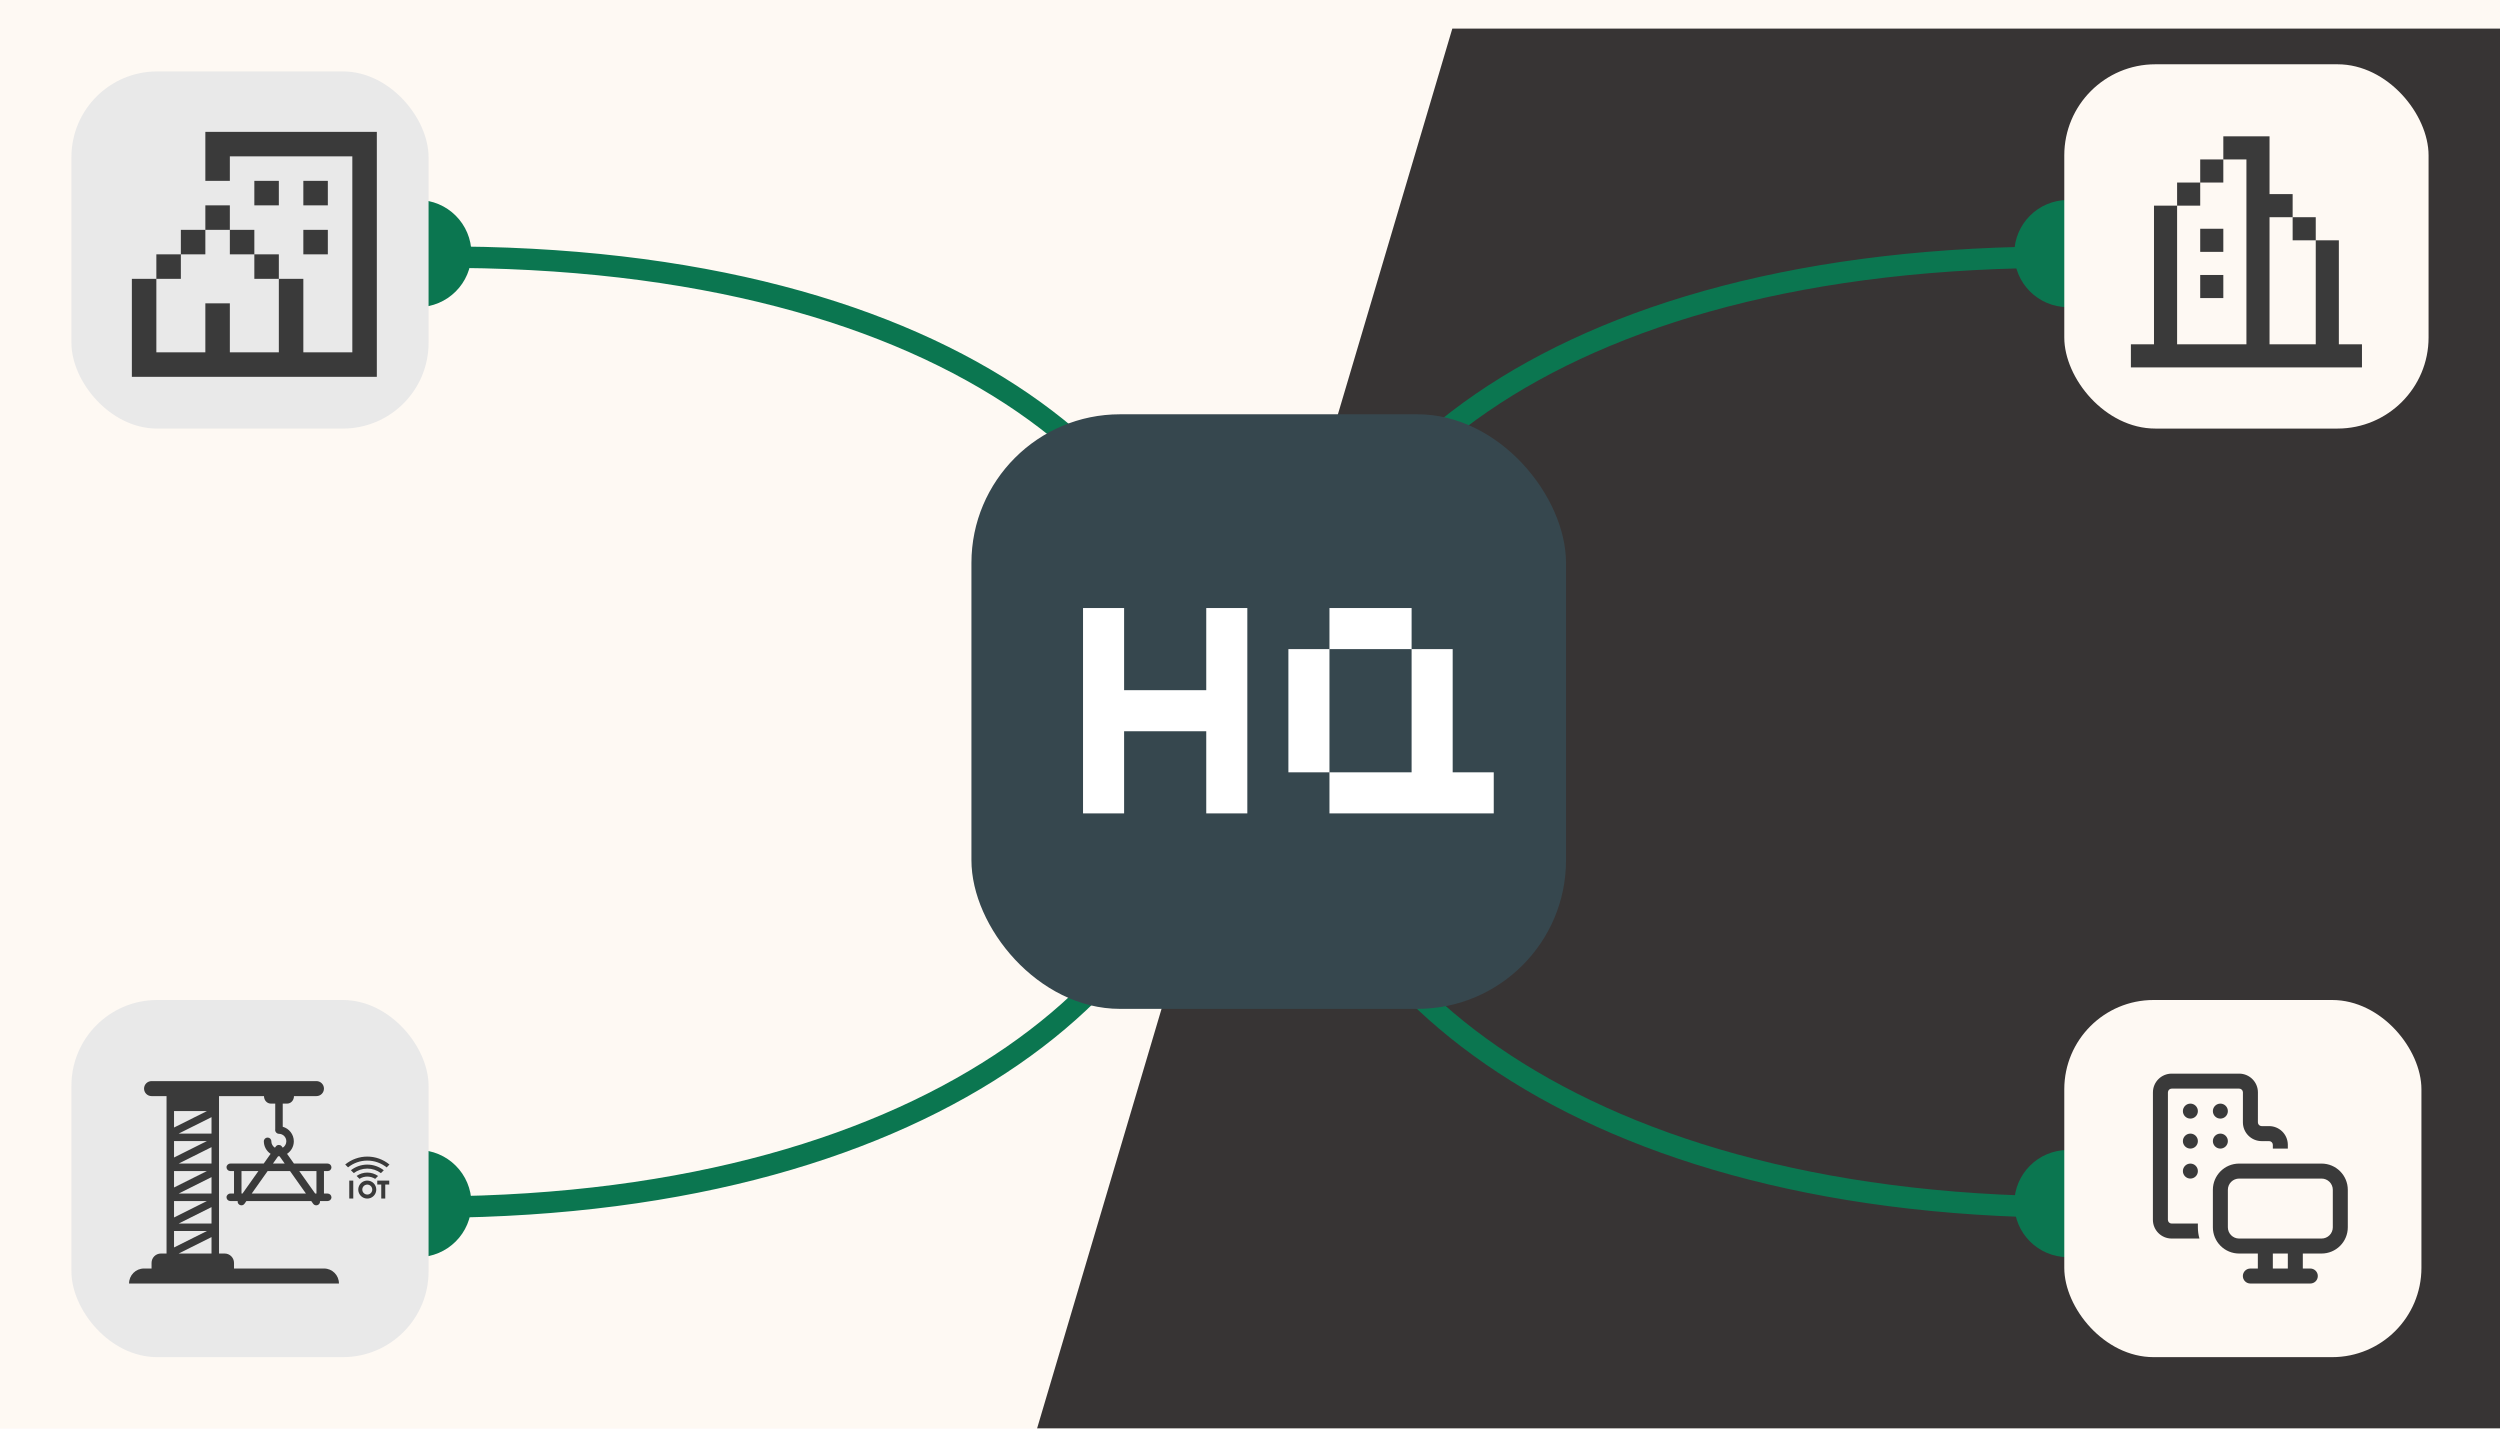 <svg viewBox="0 0 350 200" fill="none" xmlns="http://www.w3.org/2000/svg">
<g clip-path="url(#clip0_348_12334)">
<rect width="350" height="200" fill="#FEF9F3"/>
<g filter="url(#filter0_d_348_12334)">
<path d="M350.457 0H193.326L133.999 200H350.457V0Z" fill="#373434"/>
</g>
<path d="M61 169C203.327 168.226 208.383 35.286 61 36.004" stroke="#0B7650" stroke-width="3" stroke-linecap="round"/>
<path d="M289.65 169C147.323 168.226 142.267 35.286 289.65 36.004" stroke="#0B7650" stroke-width="3" stroke-linecap="round"/>
<circle cx="58.5" cy="168.5" r="7.5" fill="#0B7650"/>
<circle cx="58.5" cy="35.5" r="7.5" fill="#0B7650"/>
<circle cx="289.5" cy="35.5" r="7.5" fill="#0B7650"/>
<circle cx="289.5" cy="168.5" r="7.5" fill="#0B7650"/>
<rect x="289" y="9" width="51" height="51" rx="12.75" fill="#FEF9F3"/>
<path d="M311.265 19.086H317.735V27.174H320.97V30.409H317.735V48.202H324.205V33.644H327.44V48.202H330.675V51.437H298.324V48.202H301.559V28.791H304.794V48.202H314.5V22.321H311.265V19.086ZM308.029 25.556V22.321H311.265V25.556H308.029ZM308.029 25.556H304.794V28.791H308.029V25.556ZM324.205 33.644H320.97V30.409H324.205V33.644ZM311.265 32.026H308.029V35.261H311.265V32.026ZM308.029 38.496H311.265V41.731H308.029V38.496Z" fill="#3A3A3A"/>
<rect x="289" y="140" width="50" height="50" rx="12.5" fill="#FEF9F3"/>
<path d="M303.509 152.932C303.509 152.793 303.565 152.66 303.663 152.561C303.761 152.463 303.895 152.407 304.034 152.407H313.485C313.624 152.407 313.758 152.463 313.856 152.561C313.955 152.66 314.01 152.793 314.01 152.932L314.006 157.13C314.006 157.475 314.073 157.816 314.205 158.135C314.337 158.453 314.53 158.743 314.774 158.986C315.017 159.23 315.306 159.424 315.625 159.556C315.943 159.688 316.285 159.756 316.629 159.756H317.108L317.148 159.745V159.754H317.673C317.812 159.754 317.945 159.809 318.044 159.907C318.142 160.006 318.197 160.139 318.197 160.278V160.803H320.296V160.278L320.294 160.171C320.266 159.494 319.978 158.855 319.49 158.386C319.001 157.917 318.35 157.655 317.673 157.655H316.629C316.49 157.655 316.357 157.599 316.258 157.501C316.16 157.403 316.105 157.269 316.105 157.13L316.109 152.934C316.109 151.486 314.934 150.309 313.485 150.309H304.034C302.586 150.309 301.41 151.484 301.41 152.932L301.406 170.773C301.406 172.221 302.582 173.396 304.03 173.396H307.921C307.776 172.884 307.703 172.354 307.703 171.822V171.297H304.03C303.891 171.297 303.757 171.242 303.659 171.144C303.56 171.045 303.505 170.912 303.505 170.773L303.509 152.932ZM306.653 156.605C306.932 156.605 307.199 156.495 307.396 156.298C307.592 156.101 307.703 155.834 307.703 155.556C307.703 155.277 307.592 155.011 307.396 154.814C307.199 154.617 306.932 154.506 306.653 154.506C306.375 154.506 306.108 154.617 305.911 154.814C305.715 155.011 305.604 155.277 305.604 155.556C305.604 155.834 305.715 156.101 305.911 156.298C306.108 156.495 306.375 156.605 306.653 156.605ZM307.703 159.754C307.703 160.032 307.592 160.299 307.396 160.496C307.199 160.692 306.932 160.803 306.653 160.803C306.375 160.803 306.108 160.692 305.911 160.496C305.715 160.299 305.604 160.032 305.604 159.754C305.604 159.475 305.715 159.208 305.911 159.011C306.108 158.815 306.375 158.704 306.653 158.704C306.932 158.704 307.199 158.815 307.396 159.011C307.592 159.208 307.703 159.475 307.703 159.754ZM306.653 165.001C306.932 165.001 307.199 164.89 307.396 164.693C307.592 164.497 307.703 164.23 307.703 163.951C307.703 163.673 307.592 163.406 307.396 163.209C307.199 163.012 306.932 162.902 306.653 162.902C306.375 162.902 306.108 163.012 305.911 163.209C305.715 163.406 305.604 163.673 305.604 163.951C305.604 164.23 305.715 164.497 305.911 164.693C306.108 164.89 306.375 165.001 306.653 165.001ZM311.901 155.556C311.901 155.834 311.79 156.101 311.593 156.298C311.396 156.495 311.13 156.605 310.851 156.605C310.573 156.605 310.306 156.495 310.109 156.298C309.912 156.101 309.802 155.834 309.802 155.556C309.802 155.277 309.912 155.011 310.109 154.814C310.306 154.617 310.573 154.506 310.851 154.506C311.13 154.506 311.396 154.617 311.593 154.814C311.79 155.011 311.901 155.277 311.901 155.556ZM310.851 160.803C311.13 160.803 311.396 160.692 311.593 160.496C311.79 160.299 311.901 160.032 311.901 159.754C311.901 159.475 311.79 159.208 311.593 159.011C311.396 158.815 311.13 158.704 310.851 158.704C310.573 158.704 310.306 158.815 310.109 159.011C309.912 159.208 309.802 159.475 309.802 159.754C309.802 160.032 309.912 160.299 310.109 160.496C310.306 160.692 310.573 160.803 310.851 160.803ZM309.802 166.575C309.802 164.547 311.447 162.902 313.475 162.902H325.019C327.046 162.902 328.692 164.547 328.692 166.575V171.822C328.692 172.796 328.305 173.731 327.616 174.419C326.927 175.108 325.993 175.495 325.019 175.495H322.395V177.594H323.444C323.723 177.594 323.99 177.705 324.187 177.901C324.383 178.098 324.494 178.365 324.494 178.643C324.494 178.922 324.383 179.189 324.187 179.386C323.99 179.582 323.723 179.693 323.444 179.693H315.049C314.771 179.693 314.504 179.582 314.307 179.386C314.11 179.189 314 178.922 314 178.643C314 178.365 314.11 178.098 314.307 177.901C314.504 177.705 314.771 177.594 315.049 177.594H316.098V175.495H313.475C312.501 175.495 311.566 175.108 310.878 174.419C310.189 173.731 309.802 172.796 309.802 171.822V166.575ZM313.475 173.396H325.019C325.436 173.396 325.837 173.23 326.132 172.935C326.427 172.64 326.593 172.24 326.593 171.822V166.575C326.593 166.157 326.427 165.757 326.132 165.462C325.837 165.167 325.436 165.001 325.019 165.001H313.475C313.057 165.001 312.657 165.167 312.362 165.462C312.067 165.757 311.901 166.157 311.901 166.575V171.822C311.901 172.691 312.606 173.396 313.475 173.396ZM320.296 177.594V175.495H318.197V177.594H320.296Z" fill="#3A3A3A"/>
<rect x="136" y="58" width="83.243" height="83.243" rx="20.811" fill="#36474E"/>
<path d="M151.625 85.125H157.375V96.625H168.875V85.125H174.625V113.875H168.875V102.375H157.375V113.875H151.625V85.125ZM180.375 90.875H186.125V108.125H180.375V90.875ZM197.625 108.125H186.125V113.875H209.125V108.125H203.375V90.875H197.625V85.125H186.125V90.875H197.625V108.125Z" fill="white"/>
<rect x="10" y="10" width="50" height="50" rx="12" fill="#E9E9E9"/>
<path d="M49.326 18.461H52.756V52.756H18.461V39.038H21.89V49.326H28.749V42.467H32.179V49.326H39.038V39.038H42.467V49.326H49.326V21.89H32.179V25.32H28.749V18.461H49.326ZM35.608 35.608H39.038V39.038H35.608V35.608ZM32.179 32.179H35.608V35.608H32.179V32.179ZM28.749 32.179V28.749H32.179V32.179H28.749ZM25.32 35.608V32.179H28.749V35.608H25.32ZM25.32 35.608H21.89V39.038H25.32V35.608ZM42.467 25.32H45.897V28.749H42.467V25.32ZM39.038 25.32H35.608V28.749H39.038V25.32ZM42.467 32.179H45.897V35.608H42.467V32.179Z" fill="#3A3A3A"/>
<rect x="10" y="140" width="50" height="50" rx="12" fill="#E9E9E9"/>
<path d="M20.167 152.405C20.167 152.127 20.278 151.86 20.475 151.663C20.671 151.466 20.938 151.355 21.217 151.355H44.304C44.583 151.355 44.85 151.466 45.046 151.663C45.243 151.86 45.354 152.127 45.354 152.405C45.354 152.683 45.243 152.95 45.046 153.147C44.85 153.344 44.583 153.454 44.304 153.454H41.156C41.156 154.038 40.732 154.504 40.201 154.504H39.582V157.747C40.474 157.988 41.135 158.817 41.135 159.782C41.135 160.513 40.757 161.159 40.187 161.535L41.153 162.899H45.864C46.005 162.898 46.14 162.953 46.241 163.051C46.342 163.149 46.401 163.283 46.403 163.424C46.403 163.493 46.389 163.562 46.363 163.626C46.336 163.69 46.297 163.748 46.248 163.797C46.199 163.845 46.141 163.884 46.076 163.91C46.012 163.936 45.944 163.949 45.874 163.949H45.354V167.097H45.864C46.005 167.096 46.14 167.15 46.241 167.249C46.342 167.347 46.401 167.481 46.403 167.622C46.401 167.763 46.342 167.897 46.241 167.995C46.14 168.093 46.005 168.148 45.864 168.147H44.795C44.81 168.242 44.797 168.341 44.759 168.43C44.72 168.519 44.657 168.595 44.577 168.65C44.483 168.713 44.378 168.745 44.273 168.745C44.105 168.745 43.948 168.671 43.843 168.524L43.575 168.147H34.497L34.23 168.524C34.125 168.671 33.967 168.745 33.8 168.745C33.694 168.745 33.59 168.713 33.495 168.65C33.415 168.595 33.352 168.519 33.314 168.43C33.275 168.341 33.262 168.242 33.277 168.147H32.251C32.11 168.148 31.974 168.093 31.873 167.995C31.772 167.897 31.714 167.763 31.711 167.622C31.711 167.334 31.955 167.097 32.251 167.097H32.761V163.949H32.251C32.11 163.95 31.974 163.895 31.873 163.797C31.772 163.699 31.714 163.565 31.711 163.424C31.711 163.136 31.955 162.899 32.251 162.899H36.92L37.886 161.535C37.595 161.344 37.356 161.084 37.191 160.778C37.025 160.473 36.938 160.13 36.937 159.782C36.937 159.489 37.179 159.258 37.462 159.258C37.756 159.258 37.987 159.489 37.987 159.782C37.987 160.16 38.189 160.494 38.492 160.679L38.581 160.553C38.604 160.514 38.632 160.479 38.664 160.448C38.712 160.398 38.77 160.359 38.834 160.333C38.898 160.306 38.967 160.293 39.036 160.294C39.173 160.293 39.309 160.346 39.409 160.448C39.441 160.479 39.469 160.514 39.493 160.553L39.581 160.679C39.883 160.494 40.086 160.16 40.086 159.782C40.086 159.205 39.634 158.744 39.057 158.733C38.879 158.733 38.711 158.639 38.616 158.492C38.554 158.41 38.521 158.311 38.522 158.208C38.522 158.166 38.522 158.135 38.532 158.093V154.504H37.913C37.382 154.504 36.958 154.038 36.958 153.454H30.662V175.493H31.449C32.173 175.493 32.761 176.08 32.761 176.804V177.591H45.364C46.519 177.591 47.453 178.531 47.453 179.69H18.068C18.068 178.531 19.002 177.591 20.157 177.591H21.217V176.804C21.217 176.08 21.804 175.493 22.529 175.493H23.316V153.454H21.217C20.938 153.454 20.671 153.344 20.475 153.147C20.278 152.95 20.167 152.683 20.167 152.405ZM24.365 155.553V157.853L28.964 155.553H24.365ZM25.014 175.493H29.612V173.193L25.014 175.493ZM28.964 172.344H24.365V174.644L28.964 172.344ZM25.014 158.702H29.612V156.402L25.014 158.702ZM28.964 159.751H24.365V162.05L28.964 159.751ZM25.014 162.899H29.612V160.6L25.014 162.899ZM28.964 163.949H24.365V166.248L28.964 163.949ZM25.014 167.097H29.612V164.798L25.014 167.097ZM28.964 168.147H24.365V170.446L28.964 168.147ZM25.014 171.295H29.612V168.996L25.014 171.295ZM38.933 161.879L38.211 162.899H39.861L39.139 161.879C39.071 161.883 39.002 161.883 38.933 161.879ZM36.176 163.949H33.81V167.097H33.949L36.176 163.949ZM35.24 167.097H42.832L40.604 163.949H37.468L35.24 167.097ZM41.895 163.949L44.124 167.097H44.304V163.949H41.895Z" fill="#3A3A3A"/>
<g clip-path="url(#clip1_348_12334)">
<path d="M49.458 165.28V167.798H48.898V165.28H49.458ZM54.495 165.28V165.839H53.936V167.798H53.376V165.839H52.816V165.28H54.495ZM51.417 164.72C51.809 164.722 52.193 164.833 52.525 165.041L52.93 164.636C52.486 164.327 51.958 164.161 51.417 164.16C50.883 164.161 50.363 164.325 49.925 164.63L50.33 165.037C50.656 164.832 51.032 164.722 51.417 164.72Z" fill="#3A3A3A"/>
<path d="M51.418 163.603C52.107 163.604 52.777 163.827 53.33 164.238L53.73 163.838C53.069 163.324 52.255 163.044 51.418 163.043C50.588 163.044 49.781 163.322 49.127 163.833L49.526 164.233C50.073 163.825 50.736 163.604 51.418 163.603Z" fill="#3A3A3A"/>
<path d="M51.418 162.482C52.404 162.482 53.36 162.818 54.129 163.436L54.528 163.036C53.655 162.317 52.56 161.923 51.429 161.922C50.298 161.921 49.202 162.313 48.328 163.031L48.727 163.431C49.49 162.817 50.439 162.482 51.418 162.482ZM51.418 165.28C51.169 165.28 50.925 165.354 50.718 165.492C50.511 165.631 50.349 165.827 50.254 166.057C50.159 166.288 50.134 166.541 50.182 166.785C50.231 167.029 50.351 167.254 50.527 167.43C50.703 167.606 50.928 167.726 51.172 167.775C51.416 167.823 51.669 167.798 51.9 167.703C52.13 167.608 52.326 167.446 52.465 167.239C52.603 167.032 52.677 166.788 52.677 166.539C52.677 166.205 52.544 165.885 52.308 165.649C52.072 165.413 51.752 165.28 51.418 165.28ZM51.418 167.239C51.279 167.239 51.144 167.198 51.029 167.121C50.914 167.044 50.824 166.935 50.771 166.807C50.718 166.679 50.705 166.539 50.731 166.403C50.758 166.267 50.825 166.143 50.923 166.045C51.021 165.947 51.145 165.88 51.281 165.853C51.417 165.826 51.558 165.84 51.685 165.893C51.813 165.946 51.922 166.036 51.999 166.151C52.076 166.266 52.117 166.401 52.117 166.539C52.117 166.725 52.044 166.903 51.912 167.034C51.781 167.165 51.603 167.239 51.418 167.239Z" fill="#3A3A3A"/>
</g>
</g>
<defs>
<filter id="filter0_d_348_12334" x="119.998" y="-20" width="264.459" height="248" filterUnits="userSpaceOnUse" color-interpolation-filters="sRGB">
<feFlood flood-opacity="0" result="BackgroundImageFix"/>
<feColorMatrix in="SourceAlpha" type="matrix" values="0 0 0 0 0 0 0 0 0 0 0 0 0 0 0 0 0 0 127 0" result="hardAlpha"/>
<feOffset dx="10" dy="4"/>
<feGaussianBlur stdDeviation="12"/>
<feColorMatrix type="matrix" values="0 0 0 0 0.175 0 0 0 0 0.175 0 0 0 0 0.175 0 0 0 0.3 0"/>
<feBlend mode="normal" in2="BackgroundImageFix" result="effect1_dropShadow_348_12334"/>
<feBlend mode="normal" in="SourceGraphic" in2="effect1_dropShadow_348_12334" result="shape"/>
</filter>
<clipPath id="clip0_348_12334">
<rect width="350" height="200" fill="white"/>
</clipPath>
<clipPath id="clip1_348_12334">
<rect width="6.716" height="6.716" fill="white" transform="translate(48.06 161.641)"/>
</clipPath>
</defs>
</svg>

